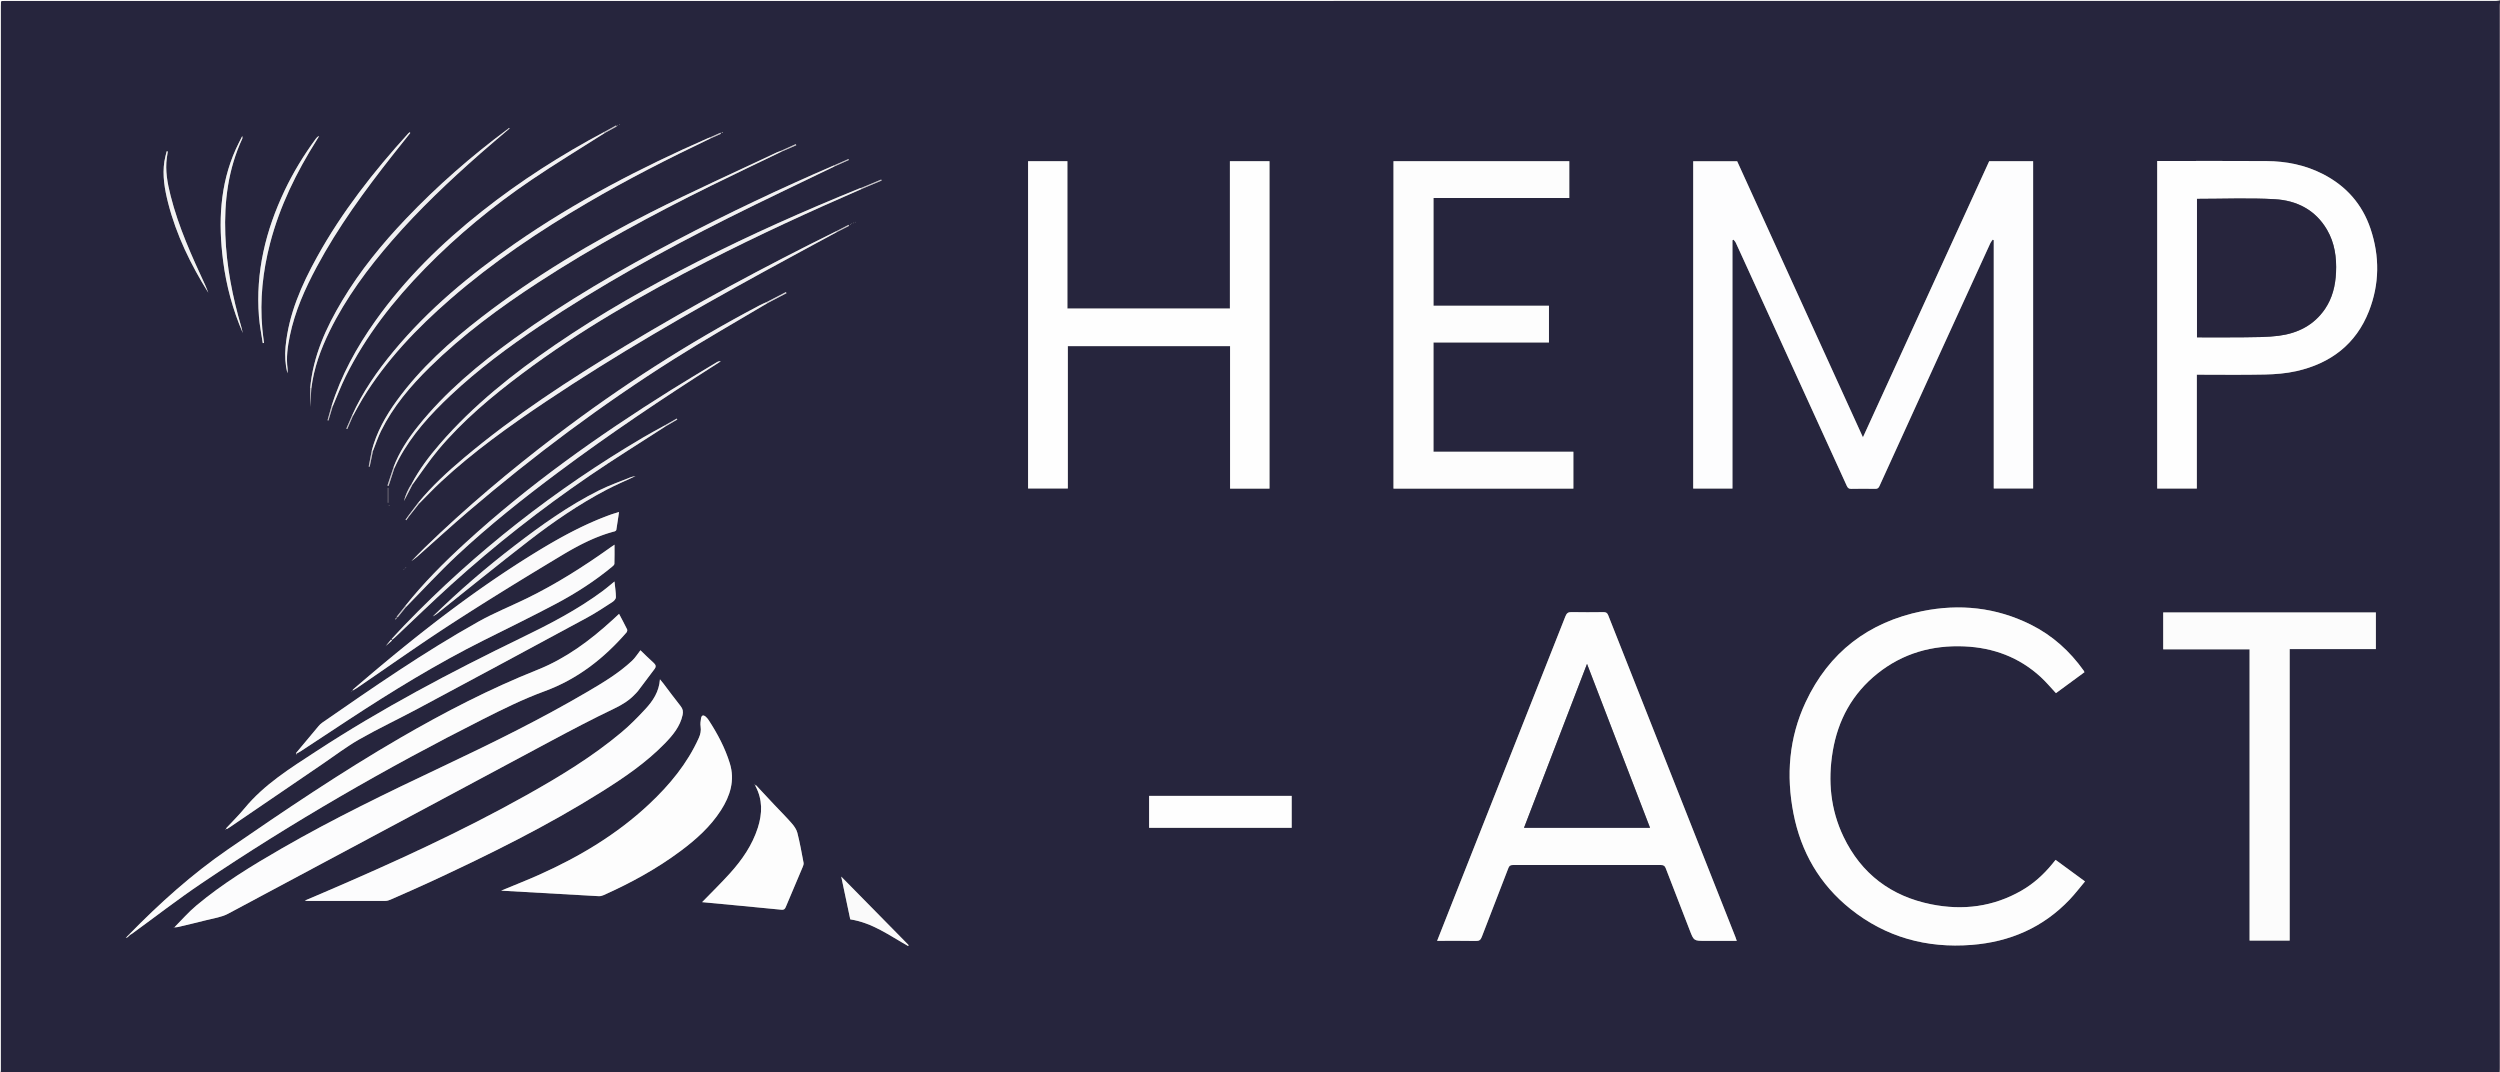 <svg xmlns="http://www.w3.org/2000/svg" id="Ebene_1" data-name="Ebene 1" viewBox="0 0 760.25 326">
  <rect x="0" y="0" width="760.25" height="326" fill="#808080" stroke="none"/>
  <defs>
    <style>
      .cls-1{fill:#f3f3f4}.cls-2{fill:#f3f2f4}.cls-4{fill:#f2f2f3}.cls-6{fill:#fcfcfd}.cls-7{fill:#fcfcfc}.cls-8{fill:#f1f0f2}.cls-9{fill:#fefefe}.cls-10{fill:#fbfafb}.cls-12{fill:#fbfbfc}.cls-13{fill:#fbfbfb}.cls-14{fill:#fdfdfd}.cls-16{fill:#dad8de}.cls-17{fill:#c7c4cc}.cls-21{fill:#4d475e}
    </style>
  </defs>
  <path fill="#26253d" d="M760 326H.252c0-108.041-0-216.082.002-324.124 0-.457.026-.914.039-1.371C.365.44.437.374.509.308c.499-.011.998-.033 1.497-.033C254.214.274 506.422.274 758.629.273c.54 0 1.081-.015 1.621-.023v.5c-.083.551-.239 1.102-.24 1.653-.011 107.866-.01 215.732-.01 323.598ZM38.593 285.135c.092-.067.184-.133.276-.2.08-.065.16-.13.239-.195.141-.138.282-.275.423-.412.21-.129.431-.244.629-.389 7.061-5.136 13.97-10.494 21.205-15.372 27.414-18.485 56.011-34.974 85.521-49.872 6.105-3.082 12.283-6.131 18.691-8.479 10.047-3.68 18.036-9.956 24.934-17.878.189-.216.31-.704.197-.935-.757-1.556-1.586-3.076-2.451-4.721-.75.693-1.411 1.308-2.077 1.918-6.793 6.218-14.159 11.669-22.742 15.092-14.466 5.768-28.236 12.884-41.68 20.677-18.03 10.452-35.266 22.122-52.428 33.927-10.971 7.546-20.748 16.366-30.023 25.826l-.364.367c-.082.085-.163.17-.244.255-.081.086-.162.172-.243.258-.069.073-.137.146-.206.219l.342-.085Zm51.465-55.61c.069-.136.137-.272.206-.408.361-.197.739-.37 1.082-.595 4.863-3.195 9.717-6.405 14.582-9.597 13.342-8.754 26.929-17.092 41.221-24.234 7.312-3.654 14.662-7.239 21.884-11.063 6.028-3.192 11.767-6.882 17.046-11.237.307-.254.743-.603.755-.921.072-1.879.035-3.762.035-5.838-.548.376-.889.603-1.223.842-8.126 5.802-16.532 11.149-25.523 15.527-4.844 2.359-9.873 4.378-14.565 7.003-16.523 9.243-32.068 20.021-47.609 30.793-.404.28-.768.641-1.086 1.019-2.276 2.706-4.536 5.426-6.8 8.142-.001.19-.003.38-.004.57-.057-.068-.114-.136-.002-.003-.142-.105-.07-.052.002.001Zm33.538-57.044c-.116.064-.232.129-.348.193-.053.104-.106.208-.161.312-.087.085-.174.17-.261.255-.054-.021-.107-.044-.162-.059-.005-.001-.025.051-.038.078.063-.011.125-.022.182-.04l.277-.234c.043-.116.086-.232.126-.35.123-.054.246-.108.364-.167.01-.086.019-.173.004-.033-.047-.126-.015-.04.017.046Zm.774-15.434c1.03-1.304 2.061-2.609 3.091-3.913 2.203-2.204 4.339-4.482 6.622-6.601 9.873-9.167 20.805-16.972 31.967-24.447 21.335-14.288 43.592-27.045 66.092-39.387 7.456-4.09 14.949-8.111 22.425-12.164l3.657-1.854c-.056-.103-.111-.207-.167-.31-1.23.635-2.459 1.271-3.688 1.907-21.848 10.8-43.312 22.31-64.181 34.902-17.057 10.291-33.738 21.14-49.017 33.998-5 4.208-9.812 8.614-13.976 13.678-1.008 1.329-2.017 2.658-3.025 3.987-.285.4-.57.8-.854 1.201l.228.156c.276-.384.552-.768.827-1.152Zm29.926-117.724c-11.033 8.221-21.358 17.243-30.85 27.211-7.276 7.641-13.919 15.777-19.354 24.846-4.971 8.295-8.92 16.974-9.778 26.776v5.58c.133-2.076.246-3.833.358-5.59.75-6.174 2.855-11.933 5.572-17.464 4.965-10.106 11.624-19.075 18.983-27.535 8.261-9.498 17.392-18.127 26.827-26.441 2.772-2.443 5.608-4.814 8.414-7.218.165-.149.331-.297.496-.446l-.14-.131c-.176.137-.353.274-.529.411Zm47.842 90.051c-2.138 1.188-4.302 2.329-6.409 3.57-26.811 15.787-51.113 34.766-72.719 57.17-1.326 1.375-2.608 2.793-3.91 4.191l.22.215c.236-.198.482-.386.707-.596 5.754-5.414 11.416-10.929 17.276-16.226 13.221-11.95 27.227-22.93 41.934-32.988 7.608-5.203 15.454-10.057 23.193-15.069 1.179-.685 2.357-1.371 3.535-2.056l-.168-.297c-1.22.695-2.439 1.39-3.659 2.086Zm-101.368-5.724c-.39 1.385-.78 2.771-1.169 4.157.094.022.188.044.282.066.425-1.412.849-2.824 1.274-4.235 1.326-3.084 2.513-6.237 4.002-9.239 6.122-12.339 14.533-23.022 24.121-32.82 9.838-10.053 20.659-18.959 32.287-26.844 7.32-4.963 14.898-9.546 22.36-14.3 1.201-.658 2.402-1.316 3.603-1.975-.059-.107-.119-.214-.178-.32-1.237.681-2.473 1.363-3.71 2.044-13.02 6.931-25.401 14.845-36.979 23.994-12.305 9.724-23.434 20.598-32.533 33.432-5.697 8.035-10.425 16.581-13.359 26.04Zm22.683 60.954c5.159-5.246 10.144-10.679 15.516-15.698 9.734-9.094 20.166-17.368 30.843-25.334 15.567-11.614 31.684-22.421 48.061-32.849.446-.284.887-.574 1.331-.862-.523-.07-.917.098-1.281.318-4.653 2.82-9.337 5.591-13.946 8.481-22.054 13.828-43.245 28.822-62.473 46.447-6.537 5.992-12.792 12.258-18.316 19.217-.855 1.07-1.709 2.139-2.564 3.209.099.073.198.146.296.219l2.533-3.15Zm109.966-92.435c1.918-1.004 3.835-2.008 5.753-3.012-.06-.112-.119-.224-.179-.335l-5.904 3.058c-.676.311-1.368.592-2.025.939-21.742 11.451-42.343 24.683-61.893 39.563-13.984 10.643-27.418 21.927-40.031 34.173-1.467 1.424-2.874 2.909-4.023 4.075.375-.285 1.103-.771 1.753-1.345 5.237-4.628 10.384-9.361 15.7-13.896 19.707-16.809 40.4-32.313 62.303-46.148 9.371-5.919 19.022-11.395 28.546-17.072Zm-126.12 34.39c.988-1.775 1.916-3.587 2.975-5.32 7.125-11.661 16.455-21.395 26.698-30.306 12.872-11.198 26.971-20.664 41.672-29.27 12.114-7.091 24.612-13.447 37.272-19.494l3.334-1.485-.138-.325c-1.064.473-2.128.946-3.192 1.419-.233.088-.471.166-.699.266-20.493 9.004-40.294 19.279-58.71 32.076-13.58 9.437-26.252 19.912-36.846 32.712-4.972 6.008-9.405 12.371-12.616 19.52-.58 1.332-1.161 2.664-1.741 3.995.098.041.196.082.294.122.566-1.304 1.131-2.607 1.697-3.911Zm5.727 10.576c-.303 1.582-.606 3.164-.909 4.745.101.016.202.032.302.048l.999-4.798c.815-2.037 1.498-4.138 2.468-6.098 3.66-7.394 8.935-13.6 14.765-19.33 10.033-9.861 21.299-18.169 33.067-25.826 16.862-10.971 34.519-20.524 52.543-29.416 7.174-3.539 14.405-6.963 21.61-10.439 1.426-.616 2.853-1.231 4.279-1.847-.049-.116-.099-.232-.148-.348l-4.649 2.091c-.349.131-.71.237-1.046.396-12.822 6.069-25.773 11.883-38.43 18.278-18.051 9.121-35.378 19.492-51.43 31.867-9.588 7.392-18.553 15.442-25.723 25.294-3.417 4.695-6.233 9.706-7.699 15.384ZM253.657 50.273c-16.241 7.003-32.224 14.55-47.887 22.765-17.086 8.961-33.761 18.604-49.409 29.938-10.749 7.785-20.918 16.213-29.253 26.639-3.043 3.806-5.712 7.859-7.444 12.46-.616 1.859-1.231 3.719-1.847 5.579l.358.111c.585-1.796 1.17-3.591 1.755-5.387.432-.896.834-1.809 1.302-2.686 4.006-7.511 9.664-13.693 15.803-19.47 8.352-7.86 17.527-14.679 27.036-21.053 18.376-12.318 37.694-23.01 57.456-32.906 10.643-5.33 21.414-10.407 32.127-15.599 1.495-.669 2.99-1.338 4.486-2.007-.042-.098-.084-.196-.126-.294l-4.356 1.911Zm8.193 6.884c-.16.043-.326.07-.478.132-16.608 6.755-32.996 13.995-48.978 22.138-15.002 7.644-29.644 15.9-43.546 25.425-12.808 8.775-24.91 18.373-35.111 30.171-3.238 3.744-6.215 7.69-8.542 12.085-1.103 1.621-1.875 3.387-2.366 5.276.867-1.671 1.734-3.341 2.601-5.011 2.611-3.545 5.045-7.238 7.867-10.605 7.448-8.886 16.305-16.274 25.546-23.196 17.649-13.22 36.725-24.109 56.309-34.15 15.402-7.897 31.134-15.094 46.998-22.006l5.955-2.504c-.045-.104-.09-.209-.136-.313-2.039.853-4.079 1.706-6.118 2.558Zm-154.364 152.703c.353-.211.719-.404 1.058-.635 9.651-6.579 19.179-13.348 28.98-19.696 10.909-7.066 22-13.858 33.143-20.552 5.109-3.069 10.414-5.874 16.267-7.393.195-.051.458-.279.488-.458.291-1.746.54-3.499.826-5.424-1.02.321-1.857.55-2.671.845-8.478 3.07-16.289 7.466-23.914 12.196-19.357 12.006-37.121 26.134-54.35 40.966-.023.117-.046.234-.069.35l.241-.198Zm-54.523 72.158c.363-.031.737-.017 1.088-.1 2.948-.699 5.901-1.381 8.835-2.137 2.16-.557 4.485-.859 6.41-1.886 32.786-17.473 65.513-35.057 98.275-52.576 6.331-3.385 12.691-6.731 19.167-9.825 2.42-1.156 4.583-2.464 6.386-4.407.283-.305.602-.582.852-.912 1.706-2.247 3.406-4.499 5.089-6.763.496-.667.394-1.227-.269-1.819-1.451-1.297-2.825-2.68-4.043-3.848-.865 1.099-1.58 2.285-2.554 3.196-4.035 3.774-8.756 6.602-13.486 9.382-14.402 8.465-29.392 15.804-44.48 22.941-16.438 7.776-32.809 15.675-48.575 24.763-9.047 5.216-17.963 10.647-25.986 17.377-2.397 2.011-4.465 4.413-6.683 6.636-.059.027-.117.055-.176.082.044.02.089.041.133.061l.014-.166Zm473.872-208.949c.108-.062.217-.124.325-.187.221.278.505.526.653.838.779 1.649 1.524 3.315 2.282 4.975 10.506 23.009 21.015 46.017 31.505 69.033.296.649.608.948 1.375.929 2.414-.058 4.831-.049 7.246-.004.681.013 1.026-.195 1.31-.821 6.263-13.777 12.544-27.547 18.829-41.314 4.96-10.864 9.929-21.724 14.906-32.581.175-.381.47-.707.709-1.058.109.053.217.105.326.158v75.507h11.972V49.02h-13.357l-38.399 83.97c-12.829-28.157-25.548-56.076-38.249-83.953h-13.362v99.52h11.93V73.068ZM386.05 148.58V49.017H374.014v44.809h-49.422V49.029h-11.952v99.515h12.086v-43.278h49.342V148.58h11.983Zm50.979 137.534c4.086 0 7.957-.047 11.825.031 1.04.021 1.424-.367 1.766-1.263 2.664-6.972 5.387-13.921 8.066-20.887.258-.672.573-.942 1.34-.94 15.036.027 30.072.028 45.108-.001.816-.002 1.152.289 1.425 1.001 2.406 6.271 4.851 12.527 7.271 18.792 1.261 3.264 1.249 3.268 4.721 3.268h9.596c-.168-.484-.275-.832-.408-1.169-3.719-9.409-7.439-18.817-11.161-28.225-9.182-23.209-18.37-46.417-27.53-69.635-.304-.771-.72-.945-1.482-.936-3.207.039-6.415.057-9.621-.007-1.016-.021-1.499.264-1.891 1.257-11.35 28.773-22.74 57.531-34.123 86.291-1.615 4.08-3.221 8.162-4.903 12.424Zm231.025-172.175c7 0 13.83.105 20.654-.046 3.224-.072 6.507-.326 9.641-1.035 10.39-2.348 18.122-8.185 22.061-18.275 3.207-8.217 3.282-16.651.465-25.019-2.531-7.52-7.454-13.049-14.523-16.658-5.366-2.74-11.127-3.88-17.091-3.922-10.661-.075-21.323-.021-31.984-.021h-1.27v99.597h12.047v-34.621ZM625.102 261.482c-.365.452-.698.872-1.038 1.285-2.638 3.209-5.677 5.961-9.288 8.042-8.607 4.961-17.853 6.125-27.466 4.197-12.225-2.452-21.282-9.257-26.7-20.556-3.948-8.234-4.777-16.959-3.291-25.91 1.593-9.596 5.994-17.642 13.649-23.743 7.72-6.153 16.639-8.659 26.424-8.227 8.814.39 16.655 3.309 23.203 9.323 1.643 1.509 3.076 3.248 4.616 4.892 2.872-2.11 5.775-4.242 8.672-6.37-.11-.231-.147-.351-.216-.449-4.247-5.968-9.55-10.752-16.122-14.023-10.517-5.234-21.626-6.409-33.034-4.078-16.333 3.337-28.327 12.509-35.421 27.668-5.063 10.819-5.97 22.241-3.693 33.875 2.289 11.699 7.96 21.528 17.328 29.013 10.771 8.607 23.182 11.99 36.843 10.923 11.631-.908 21.718-5.266 29.825-13.8 1.638-1.724 3.084-3.632 4.656-5.501-3.124-2.29-6.003-4.401-8.949-6.56ZM423.763 49.013v99.562h54.698v-11.195H435.919v-33.231h35.118V92.981h-35.112V60.216h41.294V49.013h-53.456Zm298.737 137.228H657.834v11.22h26.264v88.567h12.186V197.386h26.215v-11.145ZM92.7 273.867c.436.077.539.111.642.112 7.955.003 15.911.01 23.866-.014.517-.002 1.063-.174 1.544-.386 4.176-1.842 8.365-3.66 12.505-5.582 17.704-8.217 35.194-16.853 51.745-27.253 6.838-4.297 13.513-8.841 19.183-14.67 2.418-2.486 4.63-5.132 5.399-8.662.214-.982.088-1.815-.585-2.658-1.816-2.275-3.535-4.627-5.297-6.945-.264-.347-.554-.675-1.01-1.228-.275 3.805-2.143 6.564-4.41 9.021-2.308 2.501-4.718 4.946-7.324 7.129-8.893 7.451-18.781 13.431-28.871 19.084-19.825 11.108-40.471 20.515-61.333 29.47-1.922.825-3.847 1.642-6.054 2.584Zm59.693-3.02c10.154.58 19.941 1.143 29.729 1.679.47.026.989-.121 1.428-.317 8.246-3.682 16.138-7.993 23.394-13.397 4.724-3.519 9.091-7.415 12.307-12.431 2.801-4.368 4.278-9.078 2.702-14.202-1.442-4.689-3.74-9.026-6.418-13.144-.247-.38-.543-.746-.881-1.046-.759-.674-1.302-.518-1.471.47-.139.811-.246 1.67-.127 2.473.185 1.248-.039 2.348-.549 3.482-3.526 7.831-8.889 14.29-15.082 20.105-9.801 9.204-21.179 15.992-33.384 21.464-3.732 1.673-7.548 3.159-11.648 4.864Zm-83.655-18.943c.081.074.162.148.243.223.306-.192.619-.374.918-.578 9.408-6.415 18.812-12.836 28.224-19.246 3.708-2.526 7.294-5.273 11.183-7.484 5.803-3.299 11.859-6.151 17.748-9.303 17.159-9.183 34.3-18.4 51.419-27.658 2.698-1.459 5.261-3.175 7.841-4.84.459-.296.993-.934.988-1.408-.017-1.554-.267-3.106-.44-4.78-1.211.986-2.295 1.936-3.447 2.795-7.764 5.787-16.329 10.198-25.003 14.404-21.418 10.384-42.438 21.49-62.381 34.525-7.749 5.065-15.661 9.961-21.667 17.253-1.756 2.132-3.745 4.071-5.627 6.099Zm144.774 22.442c8.001.755 16.032 1.496 24.058 2.298.783.078 1.088-.119 1.373-.804 1.691-4.058 3.433-8.095 5.137-12.147.171-.407.362-.898.286-1.302-.577-3.056-1.124-6.124-1.891-9.134-.27-1.059-1.003-2.077-1.743-2.923-1.696-1.941-3.533-3.759-5.301-5.638-1.87-1.987-3.727-3.985-5.652-6.045-.035.219-.083.313-.054.367 2.21 4.115 2.117 8.364.738 12.684-1.69 5.293-4.777 9.759-8.442 13.829-2.718 3.018-5.638 5.855-8.51 8.817Zm135.933-22.609h43.356v-9.706h-43.356v9.706Zm-93.627 14.839c.976 4.621 1.88 8.905 2.746 13.002 6.759 1.05 11.986 4.955 17.563 8.089l.216-.232c-6.765-6.875-13.529-13.75-20.525-20.859ZM124.773 40.431l-.215-.219c-.144.13-.301.249-.431.393-10.501 11.58-20.123 23.817-27.71 37.538-4.722 8.54-8.637 17.39-9.575 27.274-.259 2.732-.1 5.422.546 8.084.076-.459.128-.92.068-1.367-.456-3.388.01-6.713.69-10.018 1.526-7.427 4.591-14.265 8.141-20.901 6.513-12.177 14.633-23.271 23.155-34.088 1.766-2.241 3.555-4.465 5.333-6.696Zm6.85 147.011c.359-.213.748-.388 1.072-.646 9.372-7.456 18.656-15.026 28.13-22.351 7.463-5.77 15.244-11.114 23.622-15.509 2.805-1.471 5.733-2.708 8.826-4.155-.608.134-1.023.166-1.39.315-3.26 1.326-6.609 2.479-9.748 4.05-9.179 4.591-17.497 10.536-25.613 16.764-8.707 6.681-17.015 13.834-24.898 21.532Zm-51.719-83.103c.129-.018.258-.035.387-.053-.175-1.422-.39-2.84-.519-4.266-.801-8.829.139-17.501 2.366-26.058 2.936-11.28 8.011-21.59 14.194-31.402.247-.393.481-.794.721-1.191-.49.163-.757.468-.996.793-3.647 4.967-6.853 10.203-9.499 15.77-5.769 12.137-8.873 24.833-7.812 38.352.212 2.699.763 5.371 1.157 8.055Zm-6.071-3.075c-.143-.591-.261-1.189-.432-1.772-2.704-9.194-4.534-18.543-4.885-28.139-.369-10.118.867-19.966 5.192-29.26.047-.102-.006-.251-.032-.736-.766 1.55-1.409 2.752-1.967 3.993-4.9 10.907-5.347 22.336-3.869 33.962.96 7.554 2.933 14.86 5.992 21.951ZM63.35 89.027c-.296-.736-.559-1.487-.892-2.205-4.117-8.881-8.177-17.787-10.583-27.324-.956-3.791-1.688-7.631-1.131-11.583.087-.618.189-1.233.284-1.849-.115-.02-.229-.04-.344-.06-.237 1.027-.543 2.044-.699 3.083-.64 4.276.076 8.451 1.123 12.571 2.493 9.809 6.898 18.79 12.241 27.366Zm54.782 59.35c-.077.004-.154.008-.232.013v4.483c.077-.004.154-.007.232-.011v-4.485Zm-.894 48.162c.029.027.005.004-.02-.018.668-.578 1.336-1.155 2.005-1.733-.104-.1-.209-.201-.313-.301-.534.656-1.068 1.312-1.672 2.052Zm2.95-8.262c.057.036.114.071.17.107.107-.174.213-.349.32-.523-.05-.03-.099-.061-.148-.091l-.342.508Zm-1.758-34.416c0-.074.011-.152-.008-.221-.005-.017-.114-.003-.175-.003 0.0.074-.011.152.009.221.005.016.114.002.174.003ZM219.823 40.402c-.054-.09-.078-.177-.116-.184-.065-.012-.149.012-.204.051-.026.018-.003.106-.002.163.099-.009.197-.018.323-.029Zm38.807 27.884c-.033-.033-.061-.061-.089-.089-.028.056-.065.109-.078.168-.005.021.05.054.078.082.03-.054.06-.108.089-.161Zm.499-.23c-.028-.028-.056-.078-.086-.079-.029-.001-.059.047-.089.074.043.029.086.058.128.086.015-.027.031-.054.046-.082Zm.498-.252c-.028-.028-.055-.077-.084-.078-.029-.001-.059.047-.088.073.042.028.085.057.127.085.015-.027.03-.053.045-.08Zm.493-.249c-.025-.024-.051-.067-.077-.068-.026-.001-.053.041-.08.064.037.026.075.051.113.077.014-.024.028-.047.044-.073ZM106.918 210.17l-.079-.043c-.003.051-.006.103-.009.154.028-.011.063-.016.081-.036.013-.015.005-.049.007-.075Zm122.704 28.307-.068-.089c-.028.025-.076.047-.079.074-.003.027.039.059.062.088.028-.025.056-.049.084-.073ZM68.651 252.274c.029-.03.054-.055.079-.08-.049-.026-.096-.06-.148-.073-.018-.004-.049.045-.073.07.048.028.095.056.142.083Zm119.253-214.142c-.029-.052-.059-.107-.089-.161-.028.028-.083.062-.078.082.013.059.05.112.078.168l.089-.089Zm.413-.403c-.027.025-.08.056-.076.074.012.054.047.103.073.155.027-.025.08-.056.076-.074-.011-.054-.045-.104-.073-.155Z"/>
  <path d="M760.25.25c-.54.008-1.081.023-1.621.023C506.422.274 254.214.274 2.007.275c-.499 0-.998.021-1.497.033C.437.374.365.44.293.506.279.963.254 1.42.254 1.877.252 109.918.252 217.959.252 326c-.083-.042-.236-.079-.239-.126-.021-.332-.011-.665-.011-.999V0c253.041 0 506.082-0 759.123.01.375 0 .75.156 1.125.239Z" class="cls-9"/>
  <path d="M760 326c0-107.866-0-215.732.01-323.598 0-.551.156-1.102.24-1.653 0 108.042 0 216.084-.01 324.126 0 .375-.156.749-.24 1.124Z" class="cls-21"/>
  <path fill="#fdfdfe" d="M526.836 73.068v75.489h-11.93V49.036h13.362c12.701 27.877 25.421 55.796 38.249 83.953 12.845-28.089 25.613-56.009 38.399-83.97h13.357v99.525h-11.972V73.038c-.109-.053-.217-.105-.326-.158-.239.351-.534.677-.709 1.058-4.976 10.857-9.946 21.717-14.906 32.581-6.286 13.767-12.566 27.536-18.829 41.314-.284.625-.628.833-1.31.821-2.415-.044-4.832-.054-7.246.004-.767.018-1.079-.281-1.375-.929-10.49-23.016-20.999-46.024-31.505-69.033-.758-1.66-1.502-3.326-2.282-4.975-.148-.312-.432-.56-.653-.838-.108.062-.217.124-.325.187Z"/>
  <path d="M386.05 148.58h-11.983v-43.314h-49.342v43.278h-12.086v-99.515h11.952v44.797h49.422V49.017h12.036V148.58Z" class="cls-9"/>
  <path d="M437.029 286.114c1.682-4.262 3.289-8.344 4.903-12.424 11.382-28.761 22.773-57.518 34.123-86.291.392-.993.874-1.277 1.891-1.257 3.206.065 6.414.046 9.621.007.761-.009 1.178.166 1.482.936 9.16 23.218 18.348 46.425 27.53 69.635 3.722 9.408 7.442 18.816 11.161 28.225.133.337.24.684.408 1.169h-9.596c-3.471 0-3.46-.004-4.721-3.268-2.421-6.265-4.865-12.521-7.271-18.792-.273-.712-.609-1.002-1.425-1.001-15.036.029-30.072.028-45.108.001-.768-.001-1.082.268-1.34.94-2.679 6.966-5.402 13.916-8.066 20.887-.342.896-.726 1.284-1.766 1.263-3.868-.078-7.739-.031-11.825-.031Zm45.584-84.22c-6.468 16.823-12.796 33.284-19.159 49.836h38.319c-6.372-16.573-12.7-33.036-19.159-49.836Z" class="cls-14"/>
  <path d="M668.054 113.939v34.621h-12.047V48.962h1.27c10.661 0 21.323-.054 31.984.021 5.965.042 11.725 1.182 17.091 3.922 7.069 3.61 11.992 9.138 14.523 16.658 2.817 8.368 2.742 16.802-.465 25.019-3.938 10.091-11.671 15.927-22.061 18.275-3.135.709-6.418.963-9.641 1.035-6.824.152-13.654.046-20.654.046Zm.049-53.467v42.118c4.892 0 9.713.053 14.532-.018 3.446-.051 6.92-.024 10.326-.466 5.729-.743 10.654-3.17 14.027-8.087 2.297-3.349 3.213-7.163 3.397-11.165.209-4.552-.397-8.969-2.729-12.974-3.533-6.069-9.234-8.925-15.893-9.304-7.831-.446-15.707-.104-23.66-.104Z" class="cls-9"/>
  <path d="M625.102 261.482c2.946 2.159 5.825 4.27 8.949 6.56-1.573 1.869-3.018 3.777-4.656 5.501-8.107 8.534-18.194 12.892-29.825 13.8-13.661 1.067-26.072-2.316-36.843-10.923-9.367-7.485-15.038-17.314-17.328-29.013-2.277-11.634-1.37-23.056 3.693-33.875 7.094-15.159 19.088-24.33 35.421-27.668 11.408-2.331 22.517-1.157 33.034 4.078 6.572 3.271 11.875 8.055 16.122 14.023.069.097.106.217.216.449-2.897 2.128-5.8 4.26-8.672 6.37-1.54-1.644-2.973-3.383-4.616-4.892-6.548-6.014-14.39-8.934-23.203-9.323-9.785-.432-18.704 2.074-26.424 8.227-7.655 6.102-12.056 14.147-13.649 23.743-1.486 8.952-.657 17.677 3.291 25.91 5.418 11.3 14.476 18.104 26.7 20.556 9.613 1.928 18.859.764 27.466-4.197 3.611-2.081 6.65-4.833 9.288-8.042.34-.413.673-.833 1.038-1.285ZM423.763 49.013h53.456v11.203h-41.294v32.765h35.112v11.168h-35.118v33.231h42.542v11.195h-54.698V49.013Z" class="cls-14"/>
  <path d="M722.5 186.241v11.145h-26.215v88.643h-12.186v-88.567h-26.264v-11.22h64.666Z" class="cls-7"/>
  <path d="M52.992 282.04c2.219-2.223 4.287-4.625 6.683-6.636 8.023-6.731 16.939-12.162 25.986-17.377 15.765-9.088 32.137-16.988 48.575-24.763 15.087-7.137 30.077-14.476 44.48-22.941 4.73-2.78 9.451-5.608 13.486-9.382.974-.91 1.689-2.097 2.554-3.196 1.217 1.167 2.591 2.551 4.043 3.848.662.592.765 1.152.269 1.819-1.683 2.264-3.383 4.516-5.089 6.763-.25.33-.569.607-.852.912-1.804 1.943-3.967 3.251-6.386 4.407-6.476 3.094-12.836 6.44-19.167 9.825-32.762 17.519-65.489 35.103-98.275 52.576-1.926 1.026-4.25 1.329-6.41 1.886-2.934.756-5.887 1.438-8.835 2.137-.351.083-.725.069-1.088.1l.028.022Z" class="cls-6"/>
  <path d="M92.7 273.867c2.207-.942 4.132-1.76 6.054-2.584 20.862-8.955 41.508-18.361 61.333-29.47 10.09-5.654 19.978-11.634 28.871-19.084 2.606-2.183 5.016-4.627 7.324-7.129 2.267-2.456 4.135-5.215 4.41-9.021.456.553.746.88 1.01 1.228 1.762 2.318 3.481 4.671 5.297 6.945.673.843.799 1.676.585 2.658-.769 3.53-2.981 6.176-5.399 8.662-5.67 5.829-12.345 10.374-19.183 14.67-16.551 10.4-34.04 19.036-51.745 27.253-4.14 1.922-8.329 3.74-12.505 5.582-.48.212-1.027.385-1.544.386-7.955.024-15.911.017-23.866.014-.103 0-.206-.034-.642-.112Z" class="cls-6"/>
  <path d="M152.393 270.847c4.1-1.705 7.916-3.191 11.648-4.864 12.205-5.472 23.583-12.26 33.384-21.464 6.193-5.816 11.556-12.274 15.082-20.105.51-1.133.735-2.234.549-3.482-.119-.802-.012-1.661.127-2.473.169-.988.712-1.144 1.471-.47.338.3.634.666.881 1.046 2.678 4.118 4.976 8.454 6.418 13.144 1.576 5.125.099 9.834-2.702 14.202-3.216 5.016-7.583 8.912-12.307 12.431-7.255 5.404-15.147 9.715-23.394 13.397-.439.196-.957.343-1.428.317-9.788-.536-19.575-1.1-29.729-1.679Z" class="cls-14"/>
  <path d="M39.309 284.12c9.275-9.459 19.052-18.279 30.023-25.826 17.162-11.805 34.398-23.475 52.428-33.927 13.443-7.793 27.214-14.909 41.68-20.677 8.583-3.422 15.949-8.873 22.742-15.092.666-.61 1.327-1.226 2.077-1.918.865 1.645 1.694 3.166 2.451 4.721.113.232-.009.719-.197.935-6.899 7.922-14.888 14.198-24.934 17.878-6.407 2.347-12.586 5.396-18.691 8.479-29.51 14.898-58.107 31.387-85.521 49.872-7.234 4.878-14.144 10.237-21.205 15.372-.199.145-.419.26-.629.389-.074-.069-.149-.138-.223-.207Z" class="cls-7"/>
  <path d="M68.738 251.904c1.882-2.027 3.872-3.967 5.627-6.099 6.006-7.292 13.918-12.188 21.667-17.253 19.942-13.035 40.963-24.141 62.381-34.525 8.674-4.205 17.238-8.617 25.003-14.404 1.152-.859 2.236-1.809 3.447-2.795.173 1.674.423 3.226.44 4.78.005.474-.529 1.112-.988 1.408-2.581 1.665-5.143 3.381-7.841 4.84-17.119 9.258-34.26 18.475-51.419 27.658-5.889 3.152-11.945 6.003-17.748 9.303-3.889 2.211-7.474 4.959-11.183 7.484-9.412 6.41-18.816 12.831-28.224 19.246-.298.203-.612.386-.918.578-.081-.074-.162-.148-.243-.223Z" class="cls-13"/>
  <path d="M90.063 228.956c2.265-2.716 4.524-5.436 6.801-8.142.318-.378.682-.739 1.086-1.019 15.541-10.773 31.086-21.55 47.609-30.793 4.692-2.625 9.721-4.644 14.565-7.003 8.991-4.378 17.396-9.725 25.523-15.527.334-.238.676-.465 1.223-.842 0 2.076.036 3.959-.035 5.838-.012.319-.448.668-.755.921-5.279 4.355-11.018 8.045-17.046 11.237-7.222 3.825-14.573 7.409-21.884 11.063-14.292 7.143-27.879 15.48-41.221 24.234-4.865 3.192-9.719 6.402-14.582 9.597-.343.225-.721.398-1.082.595-.067-.053-.134-.107-.202-.161Z" class="cls-12"/>
  <path d="M213.511 274.346c2.872-2.961 5.791-5.799 8.51-8.817 3.665-4.069 6.752-8.536 8.442-13.829 1.379-4.32 1.472-8.569-.738-12.684-.029-.054.019-.148.054-.367 1.925 2.06 3.782 4.059 5.652 6.045 1.768 1.879 3.605 3.697 5.301 5.638.74.846 1.473 1.865 1.743 2.923.767 3.01 1.314 6.078 1.891 9.134.076.404-.115.895-.286 1.302-1.705 4.052-3.446 8.089-5.137 12.147-.285.685-.59.882-1.373.804-8.026-.801-16.058-1.543-24.058-2.298Z" class="cls-14"/>
  <path d="M349.444 251.737v-9.706h43.356v9.706h-43.356Z" class="cls-9"/>
  <path d="M107.314 209.707c17.229-14.832 34.993-28.96 54.35-40.966 7.625-4.729 15.435-9.125 23.914-12.196.814-.295 1.651-.524 2.671-.845-.286 1.924-.535 3.678-.826 5.424-.03.179-.293.408-.488.458-5.853 1.519-11.158 4.324-16.267 7.393-11.143 6.694-22.234 13.486-33.143 20.552-9.801 6.348-19.329 13.116-28.98 19.696-.339.231-.705.424-1.058.635a4.145 4.145 0 0 0-.172-.153Z" class="cls-10"/>
  <path d="M125.195 147.108c2.327-4.396 5.304-8.341 8.542-12.085 10.202-11.798 22.304-21.396 35.111-30.171 13.902-9.525 28.544-17.781 43.546-25.425 15.981-8.143 32.369-15.383 48.978-22.138.152-.062.319-.089.478-.132.1.086.2.173.299.259-15.864 6.912-31.596 14.109-46.998 22.006-19.584 10.041-38.66 20.929-56.309 34.15-9.241 6.922-18.098 14.311-25.546 23.196-2.823 3.368-5.256 7.061-7.867 10.605l-.235-.265Z" class="cls-4"/>
  <path fill="#f2f1f3" d="M119.664 142.074c1.732-4.6 4.402-8.654 7.444-12.46 8.335-10.426 18.503-18.854 29.253-26.639 15.649-11.334 32.324-20.977 49.409-29.938 15.663-8.215 31.646-15.761 47.887-22.765l-.003.39c-10.713 5.191-21.483 10.269-32.127 15.599-19.762 9.896-39.08 20.588-57.456 32.906-9.509 6.374-18.684 13.193-27.036 21.053-6.138 5.777-11.796 11.959-15.803 19.47-.468.877-.869 1.79-1.302 2.686-.089-.101-.178-.202-.267-.303Z"/>
  <path d="M237.872 46.022c-7.205 3.476-14.436 6.9-21.61 10.439-18.024 8.892-35.681 18.445-52.543 29.416-11.769 7.657-23.034 15.965-33.067 25.826-5.83 5.73-11.105 11.936-14.765 19.33-.97 1.96-1.653 4.061-2.468 6.098-.131.001-.261.003-.392.004 1.466-5.678 4.282-10.689 7.699-15.384 7.171-9.852 16.136-17.902 25.723-25.294 16.052-12.375 33.379-22.746 51.43-31.867 12.657-6.395 25.608-12.209 38.43-18.278.336-.159.696-.265 1.046-.396l.518.105Z" class="cls-4"/>
  <path d="M254.568 70.535c-7.476 4.053-14.969 8.074-22.425 12.164-22.5 12.342-44.757 25.099-66.092 39.387-11.162 7.475-22.094 15.28-31.967 24.447-2.283 2.119-4.418 4.396-6.622 6.601l-.266-.278c4.164-5.064 8.975-9.47 13.976-13.678 15.279-12.858 31.96-23.707 49.017-33.998 20.87-12.592 42.334-24.102 64.181-34.902l.198.257Zm-38.651-28.365c-12.66 6.047-25.158 12.403-37.272 19.494-14.7 8.605-28.799 18.072-41.672 29.27-10.243 8.911-19.574 18.645-26.698 30.306-1.058 1.732-1.986 3.545-2.975 5.32l-.25-.207c3.211-7.149 7.644-13.512 12.616-19.52 10.594-12.8 23.266-23.276 36.846-32.712 18.415-12.797 38.217-23.072 58.71-32.076.228-.1.466-.178.699-.266-.001.131-.003.261-.004.392Zm17.504 49.999c-9.524 5.677-19.175 11.152-28.546 17.072-21.904 13.835-42.596 29.339-62.303 46.148-5.316 4.535-10.463 9.268-15.7 13.896-.65.574-1.378 1.06-1.753 1.345 1.149-1.166 2.556-2.651 4.023-4.075 12.613-12.246 26.047-23.53 40.031-34.173 19.55-14.88 40.151-28.113 61.893-39.563.657-.346 1.349-.627 2.025-.939.11.097.22.193.33.289Zm-110.231 92.156c5.524-6.96 11.779-13.225 18.316-19.217 19.229-17.625 40.419-32.619 62.473-46.447 4.609-2.89 9.293-5.661 13.946-8.481.363-.22.758-.389 1.281-.318-.444.287-.885.578-1.331.862-16.377 10.428-32.494 21.235-48.061 32.849-10.677 7.966-21.109 16.24-30.843 25.334-5.372 5.019-10.357 10.451-15.516 15.698l-.265-.279ZM183.927 40.434c-7.462 4.753-15.04 9.336-22.36 14.3-11.628 7.885-22.449 16.791-32.287 26.844-9.588 9.797-17.999 20.481-24.121 32.82-1.49 3.003-2.676 6.155-4.002 9.239l-.387.013c2.934-9.459 7.662-18.005 13.359-26.04 9.1-12.834 20.228-23.709 32.533-33.432 11.579-9.149 23.96-17.064 36.979-23.994.095.084.19.168.284.251Z" class="cls-2"/>
  <path d="M202.431 129.641c-7.739 5.012-15.585 9.866-23.193 15.069-14.707 10.058-28.713 21.038-41.934 32.988-5.86 5.297-11.522 10.812-17.276 16.226-.224.211-.47.398-.707.596l-.22-.215c1.302-1.398 2.584-2.816 3.91-4.191 21.605-22.403 45.908-41.382 72.719-57.17 2.107-1.24 4.271-2.382 6.409-3.57l.292.267Z" class="cls-4"/>
  <path d="M94.315 118.156c.857-9.801 4.807-18.481 9.778-26.776 5.435-9.069 12.077-17.205 19.354-24.846 9.492-9.968 19.817-18.99 30.85-27.211.057.057.114.112.173.166-2.806 2.404-5.642 4.776-8.414 7.218-9.434 8.313-18.566 16.942-26.827 26.441-7.359 8.46-14.018 17.429-18.983 27.535-2.717 5.531-4.822 11.29-5.572 17.464-.119.003-.239.007-.358.01Z" class="cls-8"/>
  <path fill="#fafafa" d="M255.817 266.577c6.995 7.109 13.76 13.984 20.525 20.859l-.216.232c-5.577-3.135-10.804-7.04-17.563-8.089-.865-4.098-1.77-8.382-2.746-13.002Z"/>
  <path d="M124.773 40.431c-1.778 2.232-3.567 4.455-5.333 6.696-8.521 10.818-16.641 21.911-23.155 34.088-3.549 6.636-6.615 13.474-8.141 20.901-.679 3.305-1.146 6.63-.69 10.018.06.447.008.908-.068 1.367-.646-2.663-.805-5.352-.546-8.084.938-9.884 4.853-18.734 9.575-27.274 7.587-13.721 17.209-25.958 27.71-37.538.13-.143.287-.262.431-.393.072.073.143.146.215.219Z" class="cls-1"/>
  <path d="M131.623 187.442c7.883-7.697 16.191-14.85 24.898-21.532 8.117-6.228 16.434-12.174 25.613-16.764 3.139-1.57 6.488-2.724 9.748-4.05.367-.149.782-.181 1.39-.315-3.093 1.447-6.021 2.684-8.826 4.155-8.377 4.394-16.159 9.739-23.622 15.509-9.474 7.325-18.758 14.895-28.13 22.351-.324.258-.713.432-1.072.646Z" class="cls-2"/>
  <path d="M79.905 104.339c-.395-2.684-.945-5.357-1.157-8.055-1.061-13.518 2.043-26.215 7.812-38.352 2.646-5.566 5.851-10.803 9.499-15.77.239-.325.505-.63.996-.793-.24.397-.473.799-.721 1.191-6.183 9.812-11.258 20.122-14.194 31.402-2.227 8.557-3.168 17.23-2.366 26.058.129 1.426.344 2.844.519 4.266-.129.018-.258.035-.387.053Z" class="cls-1"/>
  <path fill="#f4f4f5" d="M73.834 101.264c-3.059-7.091-5.032-14.397-5.992-21.951-1.478-11.627-1.031-23.055 3.869-33.962.557-1.241 1.201-2.443 1.967-3.993.025.485.079.634.032.736-4.325 9.294-5.562 19.142-5.192 29.26.35 9.596 2.181 18.945 4.885 28.139.171.583.289 1.181.432 1.772Z"/>
  <path d="M63.35 89.027c-5.343-8.577-9.748-17.558-12.241-27.366-1.047-4.12-1.764-8.296-1.123-12.571.156-1.039.462-2.056.699-3.083.115.02.229.04.344.06-.095.616-.198 1.232-.284 1.849-.556 3.951.175 7.792 1.131 11.583 2.405 9.537 6.466 18.443 10.583 27.324.333.719.596 1.469.892 2.205Z" class="cls-4"/>
  <path d="M233.42 92.169c-.11-.097-.22-.193-.33-.289l5.904-3.058c.06.112.119.224.179.335-1.918 1.004-3.835 2.008-5.753 3.012ZM125.195 147.108l.235.265c-.867 1.671-1.734 3.341-2.601 5.011.491-1.889 1.264-3.655 2.366-5.276Z" class="cls-16"/>
  <path d="M262.15 57.415c-.1-.086-.2-.173-.299-.259 2.039-.853 4.079-1.706 6.118-2.558.045.104.09.209.136.313-1.985.835-3.97 1.669-5.955 2.504ZM119.664 142.074c.089.101.178.202.267.303-.585 1.796-1.17 3.591-1.755 5.387l-.358-.111c.616-1.859 1.231-3.719 1.847-5.579Zm-6.637-4.939c.131-.001.261-.003.392-.004l-.999 4.798c-.101-.016-.202-.032-.302-.048.303-1.582.606-3.164.909-4.745Z" class="cls-17"/>
  <path d="M127.195 152.855c.089.093.177.186.266.278-1.03 1.304-2.061 2.609-3.091 3.913-.067-.068-.134-.136-.201-.205 1.008-1.329 2.017-2.658 3.025-3.987Z" class="cls-16"/>
  <path d="m237.872 46.022-.518-.105 4.649-2.091c.049.116.099.232.148.348-1.426.616-2.853 1.231-4.279 1.847Zm15.782 4.641.003-.39 4.356-1.911c.042.098.084.196.126.294-1.495.669-2.99 1.338-4.486 2.007Zm-152.884 72.986.387-.013c-.425 1.412-.849 2.824-1.274 4.235-.094-.022-.188-.044-.282-.066.39-1.385.78-2.771 1.169-4.157Z" class="cls-17"/>
  <path d="M118.131 148.377v4.485c-.077.004-.154.007-.232.011v-4.483c.077-.004.154-.009.232-.013Z" class="cls-21"/>
  <path d="m202.431 129.641-.292-.267c1.22-.695 2.439-1.39 3.659-2.086l.168.297c-1.179.685-2.357 1.371-3.535 2.056Z" class="cls-16"/>
  <path d="M94.315 118.156c.119-.003.239-.007.358-.01-.113 1.757-.225 3.514-.358 5.59v-5.58Zm28.874 66.169.265.279-2.533 3.15c-.099-.073-.198-.146-.296-.219.855-1.07 1.709-2.139 2.564-3.209Zm-15.889-57.766c-.566 1.304-1.131 2.607-1.697 3.911-.098-.041-.196-.082-.294-.122.58-1.332 1.161-2.664 1.741-3.995l.25.207Zm76.626-86.125c-.095-.084-.19-.168-.284-.251 1.237-.681 2.473-1.363 3.71-2.044.059.107.119.214.178.32-1.201.658-2.402 1.316-3.603 1.975Zm70.443 29.843c1.229-.636 2.459-1.271 3.688-1.907.056.103.111.207.167.31-1.219.618-2.438 1.236-3.657 1.854l-.198-.257Zm-38.453-28.108c.001-.131.003-.261.004-.392 1.064-.473 2.128-.946 3.192-1.419l.138.325-3.334 1.485Z" class="cls-17"/>
  <path d="m117.237 196.539 1.672-2.052c.104.1.209.201.313.301-.668.578-1.336 1.155-2.005 1.733.025.022.049.045.02.018Z" class="cls-4"/>
  <path d="M124.371 157.047c-.276.384-.552.768-.827 1.152l-.228-.156c.285-.4.57-.8.854-1.201.067.068.134.136.201.205Z" class="cls-16"/>
  <path d="m120.187 188.277.342-.508c.05.03.099.061.148.091-.107.174-.213.349-.32.523-.057-.035-.114-.071-.17-.107Z" class="cls-17"/>
  <path d="M154.297 39.323c.176-.137.353-.274.529-.411l.14.131c-.165.149-.331.297-.496.446a5.405 5.405 0 0 1-.173-.166Z" class="cls-8"/>
  <path d="M118.429 153.861c-.061-0-.17.014-.174-.003-.02-.069-.009-.146-.009-.221.061 0.0.17-.013.175.003.02.069.008.146.009.221Z" class="cls-21"/>
  <path d="M219.823 40.402c-.126.011-.224.02-.323.029-.001-.056-.024-.144.002-.163.055-.039.14-.063.204-.051.038.007.062.094.116.184Z" class="cls-17"/>
  <path d="m38.945 284.488.364-.367c.074.069.149.138.223.207-.141.138-.282.275-.423.412l-.164-.252Z" class="cls-7"/>
  <path d="M122.815 173.226c-.063.011-.125.022-.188.033.013-.027.032-.08.038-.078.055.015.108.038.162.059l-.012-.014Z" class="cls-2"/>
  <path d="M258.63 68.287c-.029.052-.059.107-.089.161-.028-.028-.083-.062-.078-.082.013-.059.05-.112.078-.168.028.028.056.056.089.089Z" class="cls-17"/>
  <path d="M123.089 172.987c.053-.104.106-.208.158-.314-.001-.001-.033-.035-.033-.035-.043.116-.086.232-.13.347-.002-.001.005.002.005.002Z" class="cls-2"/>
  <path d="M259.129 68.057c-.016.027-.031.054-.046.082-.043-.029-.086-.058-.128-.086.03-.027.06-.075.089-.074.029.001.057.05.085.079Zm.498-.252c-.015.027-.03.053-.045.08-.042-.028-.085-.057-.127-.085.029-.026.059-.074.088-.073.029.001.056.05.084.078Zm.491-.248c-.015.025-.029.048-.043.072-.037-.026-.075-.051-.113-.077.027-.023.054-.065.08-.064.026.001.051.043.075.069Z" class="cls-17"/>
  <path d="M122.826 173.241c.087-.085.174-.17.262-.255.001.001-.005-.003-.004-.002-.091.079-.183.157-.273.239.003.004.015.018.015.018Zm.755-.767c-.123.054-.246.108-.368.163.001.001.033.035.034.037.117-.063.233-.128.349-.192l-.015-.008Zm.015.008c-.032-.086-.065-.172-.017-.046.016-.14.006-.053-.001.036.003.003.018.01.018.01Z" class="cls-2"/>
  <path d="m107.486 209.86-.241.198.069-.35c.059.049.116.1.172.153Zm-.569.31c-.002.026.007.06-.007.075-.018.02-.053.025-.081.036.003-.051.006-.103.009-.154l.079.043Z" class="cls-10"/>
  <path d="M90.264 229.117c-.069.136-.137.272-.206.408l.001.001c.001-.19.003-.38.004-.57.067.053.134.107.201.161Z" class="cls-12"/>
  <path d="M90.058 229.525c-.071-.053-.143-.106-.002-.001-.112-.133-.055-.065.002.003a.011.011 0 0 0-.001-.002Z" class="cls-12"/>
  <path d="M229.621 238.477c-.028.025-.056.049-.084.074-.022-.03-.065-.061-.062-.088.003-.027.051-.05.079-.074l.068.089Z" class="cls-14"/>
  <path d="M68.651 252.274c-.047-.028-.095-.055-.142-.083.025-.025.056-.074.073-.07.052.013.099.047.148.073-.025.025-.049.05-.079.08Z" class="cls-13"/>
  <path d="M187.904 38.132c-.033.033-.061.061-.089.089-.028-.056-.065-.109-.078-.168-.005-.021.05-.054.078-.082.03.054.06.108.089.161Zm.414-.403c.026.051.06.101.072.155.004.018-.049.049-.076.074-.026-.051-.06-.1-.073-.155-.004-.018.049-.049.077-.074Z" class="cls-17"/>
  <path d="M.293.506C.365.44.437.374.509.308.437.374.365.44.293.506Z" class="cls-21"/>
  <path d="m52.964 282.017-.014.166c-.044-.02-.089-.041-.133-.061.059-.028.117-.055.175-.082-0 0-.028-.022-.028-.022Z" class="cls-6"/>
  <path d="M39.109 284.74c-.08.065-.16.13-.239.195-.056-.064-.113-.128-.169-.192.082-.085.163-.17.244-.255l.164.252Zm-.239.196c-.092.067-.184.133-.276.2-.045-.045-.09-.09-.136-.135.081-.086.162-.172.243-.258.056.064.113.128.169.192Z" class="cls-7"/>
  <path d="m38.593 285.135-.342.085.206-.219c.046.045.091.089.136.135Z" class="cls-7"/>
  <path fill="#27263e" d="M482.614 201.894c6.459 16.8 12.787 33.262 19.159 49.836h-38.319c6.363-16.552 12.692-33.012 19.159-49.836Z"/>
  <path fill="#27253d" d="M668.104 60.472c7.954 0 15.829-.342 23.66.104 6.659.379 12.36 3.235 15.893 9.304 2.331 4.006 2.938 8.422 2.729 12.974-.183 4.001-1.099 7.816-3.397 11.165-3.373 4.917-8.298 7.344-14.027 8.087-3.405.442-6.88.415-10.326.466-4.819.071-9.64.018-14.532.018V60.472Z"/>
</svg>